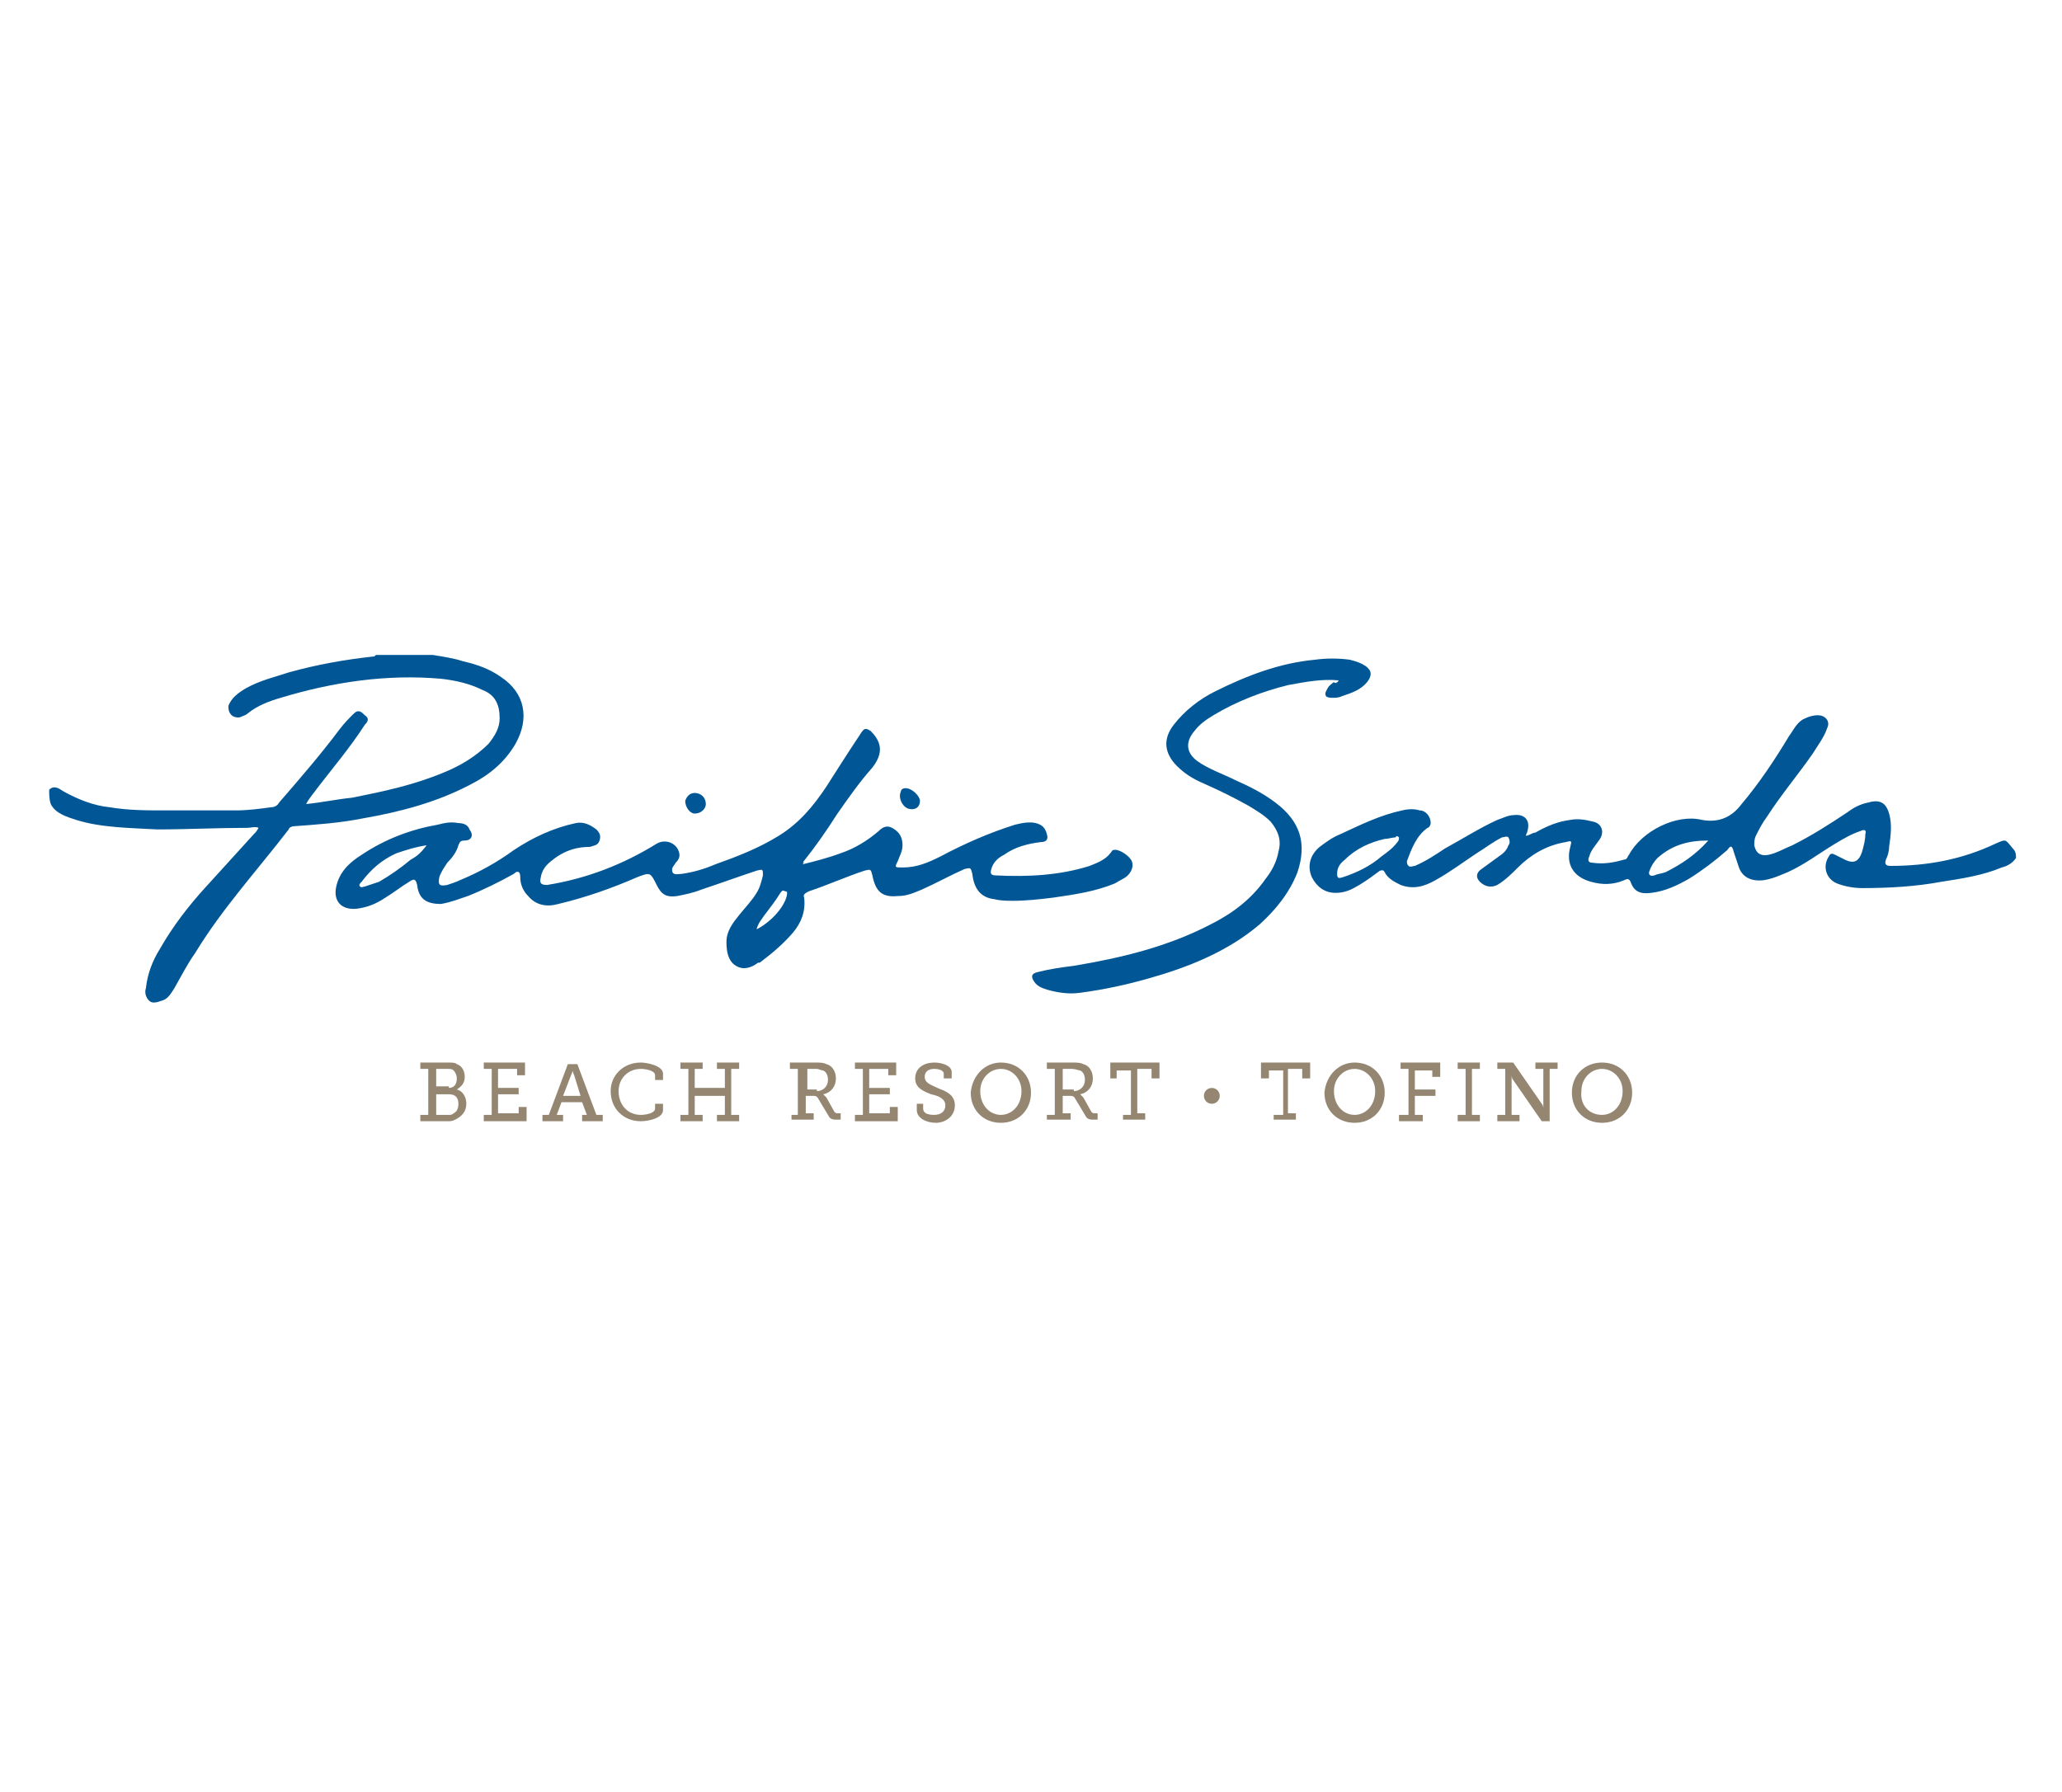 <svg xmlns="http://www.w3.org/2000/svg" xmlns:xlink="http://www.w3.org/1999/xlink" id="Layer_1" x="0px" y="0px" viewBox="0 0 130 113" style="enable-background:new 0 0 130 113;" xml:space="preserve"><style type="text/css">	.st0{enable-background:new    ;}	.st1{fill:#015796;}	.st2{fill:#948671;}</style><g class="st0">	<path class="st1" d="M127.1,54.1c-0.2,0.3-0.5,0.5-0.9,0.6c-1.2,0.5-2.5,0.7-3.8,0.9c-1.6,0.3-3.3,0.4-5,0.4  c-0.5,0-1.1-0.1-1.6-0.3c-0.7-0.3-0.9-1.1-0.5-1.7c0.1-0.2,0.2-0.2,0.4-0.1c0.2,0.1,0.4,0.2,0.6,0.3c0.6,0.3,0.9,0.1,1.1-0.5  c0.1-0.4,0.2-0.7,0.2-1.1c0.1-0.3-0.1-0.3-0.3-0.2c-0.6,0.2-1.1,0.5-1.6,0.8c-1,0.6-1.9,1.3-3,1.8c-0.5,0.2-0.9,0.4-1.5,0.5  c-0.8,0.1-1.4-0.2-1.6-0.9c-0.1-0.3-0.2-0.6-0.3-0.9c-0.1-0.4-0.2-0.4-0.4-0.1c-0.8,0.7-1.6,1.3-2.4,1.8c-0.7,0.4-1.5,0.8-2.4,0.9  c-0.7,0.1-1.1-0.1-1.3-0.7c-0.1-0.2-0.2-0.2-0.4-0.1c-0.7,0.3-1.4,0.3-2.1,0.1c-1.1-0.3-1.6-1.1-1.3-2.2c0.1-0.4,0.1-0.4-0.3-0.3  c-1.2,0.2-2.2,0.8-3,1.6c-0.4,0.4-0.8,0.8-1.3,1.1c-0.4,0.2-0.8,0.1-1.1-0.2c-0.3-0.3-0.2-0.6,0.1-0.8c0.4-0.3,0.7-0.5,1.1-0.8  c0.3-0.2,0.5-0.4,0.6-0.7c0.1-0.1,0.1-0.3,0-0.5c-0.1-0.1-0.3,0-0.4,0c-0.6,0.3-1.1,0.7-1.6,1c-0.9,0.6-1.7,1.2-2.6,1.7  c-0.7,0.4-1.4,0.6-2.2,0.3c-0.4-0.2-0.8-0.4-1-0.8c-0.1-0.2-0.2-0.1-0.3-0.1c-0.4,0.3-0.8,0.6-1.3,0.9c-0.5,0.3-0.9,0.5-1.5,0.5  c-0.7,0-1.2-0.4-1.5-1c-0.3-0.7-0.1-1.4,0.5-1.9c0.4-0.3,0.8-0.6,1.3-0.8c1.3-0.6,2.5-1.2,3.9-1.5c0.4-0.1,0.8-0.1,1.1,0  c0.4,0,0.7,0.4,0.7,0.8c0,0.1-0.1,0.3-0.2,0.3c-0.7,0.5-1,1.3-1.3,2.1c0,0.1,0,0.2,0.1,0.3c0.1,0.1,0.3,0,0.4,0  c0.7-0.3,1.3-0.7,1.9-1.1c1.1-0.6,2.2-1.3,3.3-1.8c0.3-0.1,0.7-0.3,1-0.3c0.7-0.1,1.1,0.3,0.9,1c0,0.1-0.1,0.2-0.1,0.3  c0.2,0,0.4-0.2,0.6-0.2c0.7-0.4,1.4-0.7,2.2-0.8c0.5-0.1,1,0,1.4,0.1c0.6,0.1,0.8,0.7,0.4,1.2c-0.2,0.3-0.5,0.6-0.6,1  c-0.1,0.2-0.1,0.4,0.2,0.4c0.7,0.1,1.3,0,2-0.2c0.2,0,0.2-0.2,0.3-0.3c0.8-1.5,3-2.6,4.6-2.2c1.1,0.2,1.9-0.2,2.5-1  c1.1-1.3,2.1-2.8,3-4.3c0.3-0.4,0.5-0.9,1-1.1c0.2-0.1,0.5-0.2,0.8-0.2c0.5,0,0.8,0.4,0.6,0.8c-0.2,0.6-0.6,1.1-0.9,1.6  c-0.9,1.3-2,2.6-2.9,4c-0.3,0.4-0.5,0.8-0.7,1.2c-0.1,0.2-0.1,0.4-0.1,0.6c0.1,0.5,0.4,0.7,0.9,0.6c0.5-0.1,1-0.4,1.5-0.6  c1.2-0.6,2.3-1.3,3.5-2.1c0.4-0.3,0.8-0.5,1.3-0.6c0.7-0.2,1.1,0,1.3,0.7c0.2,0.7,0.1,1.4,0,2.1c0,0.3-0.1,0.6-0.2,0.8  c-0.1,0.3,0,0.4,0.3,0.4c2.3,0,4.5-0.4,6.6-1.4c0.7-0.3,0.6-0.3,1.1,0.3C127.1,53.7,127.1,53.9,127.1,54.1z M84.3,55.1  c0,0.3,0.1,0.3,0.4,0.2c0.9-0.3,1.7-0.7,2.4-1.3c0.4-0.3,0.7-0.5,1-0.9c0.1-0.1,0.1-0.2,0.1-0.3c-0.1-0.1-0.2-0.1-0.2,0  c-0.2,0-0.5,0.1-0.7,0.1c-0.9,0.2-1.8,0.6-2.5,1.3C84.4,54.5,84.3,54.8,84.3,55.1z M107.7,53c-1.3,0-2.3,0.3-3.2,1.1  c-0.2,0.2-0.4,0.5-0.5,0.8c-0.1,0.2,0,0.4,0.3,0.3c0.2-0.1,0.4-0.1,0.7-0.2C106,54.5,106.9,53.9,107.7,53z"></path>	<path class="st1" d="M3.1,49.8c0.3-0.3,0.6-0.1,0.9,0.1c0.9,0.5,1.9,0.9,2.9,1c1.2,0.2,2.3,0.2,3.5,0.2c1.5,0,3,0,4.5,0  c0.7,0,1.5-0.1,2.2-0.2c0.2,0,0.4-0.1,0.5-0.3c1.3-1.5,2.6-3,3.8-4.6c0.3-0.4,0.6-0.7,0.9-1c0.3-0.3,0.5-0.1,0.7,0.1  c0.3,0.2,0.2,0.4,0,0.6c-0.9,1.4-2,2.7-3,4c-0.2,0.3-0.5,0.6-0.7,1c1-0.1,1.9-0.3,2.9-0.4c2-0.4,3.9-0.8,5.8-1.6c1-0.4,2-1,2.8-1.8  c0.4-0.5,0.7-1,0.7-1.6c0-0.9-0.3-1.5-1.1-1.8c-0.8-0.4-1.7-0.6-2.6-0.7c-3.4-0.3-6.8,0.2-10.1,1.2c-0.7,0.2-1.5,0.5-2.1,1  c-0.1,0.1-0.2,0.1-0.4,0.2c-0.2,0.1-0.5,0-0.6-0.1c-0.2-0.2-0.2-0.4-0.2-0.6c0.2-0.5,0.6-0.8,1.1-1.1c0.9-0.5,1.8-0.7,2.7-1  c1.8-0.5,3.5-0.8,5.3-1c0.1,0,0.1,0,0.2-0.1c1.2,0,2.4,0,3.6,0c0.6,0.1,1.3,0.2,1.9,0.4c0.9,0.2,1.7,0.5,2.4,1  c1.5,1,1.8,2.6,0.9,4.2c-0.7,1.2-1.7,2-2.9,2.6c-2.1,1.1-4.4,1.7-6.7,2.1c-1.5,0.3-3,0.4-4.4,0.5c-0.1,0-0.3,0.1-0.3,0.2  c-2,2.6-4.2,5-5.9,7.8c-0.5,0.7-0.9,1.5-1.3,2.2c-0.2,0.3-0.4,0.7-0.8,0.8c-0.3,0.1-0.6,0.2-0.8,0c-0.2-0.2-0.3-0.5-0.2-0.8  c0.1-0.9,0.4-1.7,0.9-2.5c0.8-1.4,1.8-2.7,2.9-3.9c1-1.1,2-2.2,3-3.3c0.1-0.1,0.2-0.2,0.3-0.4c-0.2-0.1-0.5,0-0.7,0  c-1.9,0-3.8,0.1-5.7,0.1c-1.7-0.1-3.5-0.1-5.1-0.6c-0.6-0.2-1.3-0.4-1.6-1C3.1,50.4,3.1,50.1,3.1,49.8z"></path>	<path class="st1" d="M50.6,54.5c0.8-0.2,1.6-0.4,2.4-0.7c0.9-0.3,1.7-0.8,2.4-1.4c0.3-0.3,0.6-0.4,1-0.1c0.3,0.2,0.5,0.5,0.5,1  c0,0.4-0.2,0.7-0.3,1c-0.2,0.4-0.2,0.4,0.3,0.4c0.9,0,1.6-0.3,2.4-0.7c1.5-0.8,3.1-1.5,4.7-2c0.4-0.1,0.9-0.2,1.3-0.1  c0.4,0.1,0.6,0.3,0.7,0.7c0.1,0.3,0,0.5-0.4,0.5c-0.8,0.1-1.6,0.3-2.3,0.8c-0.4,0.2-0.7,0.5-0.8,0.9c-0.1,0.3,0,0.4,0.3,0.4  c2,0.1,4,0,5.9-0.6c0.5-0.2,1-0.4,1.3-0.8c0.1-0.1,0.1-0.2,0.2-0.2c0.3-0.1,0.9,0.3,1.1,0.6c0.2,0.3,0.1,0.7-0.2,1  c-0.2,0.2-0.5,0.3-0.8,0.5c-1.2,0.5-2.5,0.7-3.9,0.9c-0.8,0.1-1.7,0.2-2.5,0.2c-0.4,0-0.8,0-1.2-0.1c-0.9-0.1-1.3-0.7-1.4-1.6  c-0.1-0.4-0.1-0.4-0.5-0.3c-0.9,0.4-1.8,0.9-2.7,1.3c-0.5,0.2-0.9,0.4-1.5,0.4c-1,0.1-1.4-0.3-1.6-1.3c-0.1-0.4-0.1-0.4-0.5-0.3  c-1.2,0.4-2.3,0.9-3.5,1.3c-0.2,0.1-0.4,0.2-0.3,0.4c0.1,0.9-0.2,1.6-0.7,2.2c-0.6,0.7-1.3,1.3-2.1,1.9c0,0,0,0-0.1,0  c-0.4,0.3-0.9,0.5-1.4,0.2c-0.5-0.3-0.6-0.9-0.6-1.5c0-0.7,0.4-1.2,0.8-1.7c0.4-0.5,0.8-0.9,1.1-1.4c0.2-0.3,0.3-0.7,0.4-1.1  c0-0.4,0-0.4-0.4-0.3c-1.2,0.4-2.3,0.8-3.5,1.2c-0.5,0.2-1,0.3-1.5,0.4c-0.7,0.1-1-0.1-1.3-0.7c-0.4-0.8-0.4-0.8-1.2-0.5  c-1.6,0.7-3.3,1.3-5,1.7c-0.7,0.2-1.4,0.1-1.9-0.5c-0.3-0.3-0.5-0.7-0.5-1.2c0-0.4-0.2-0.4-0.4-0.2c-0.9,0.5-1.9,1-2.9,1.4  c-0.6,0.2-1.1,0.4-1.7,0.5c-0.9,0-1.4-0.3-1.5-1.2c-0.1-0.4-0.2-0.4-0.5-0.2c-0.5,0.3-1,0.7-1.5,1c-0.6,0.4-1.1,0.6-1.8,0.7  c-1,0.1-1.5-0.5-1.3-1.4c0.2-0.9,0.8-1.5,1.6-2c1.5-1,3.1-1.6,4.8-1.9c0.4-0.1,0.8-0.2,1.3-0.1c0.3,0,0.6,0.1,0.7,0.4  c0.3,0.4,0.1,0.7-0.3,0.7c-0.3,0-0.3,0.1-0.4,0.3c-0.1,0.4-0.4,0.8-0.7,1.1c-0.2,0.3-0.4,0.6-0.5,0.9c-0.1,0.5,0,0.6,0.5,0.5  c0.3-0.1,0.6-0.2,0.8-0.3c1.2-0.5,2.3-1.1,3.4-1.9c1.2-0.8,2.5-1.4,3.9-1.7c0.5-0.1,0.9,0.1,1.3,0.4c0.2,0.2,0.3,0.4,0.2,0.7  c-0.1,0.3-0.3,0.3-0.6,0.4c-0.8,0-1.5,0.2-2.2,0.7c-0.4,0.3-0.8,0.6-0.9,1.2c-0.1,0.4,0,0.5,0.4,0.5c2.5-0.4,4.8-1.3,6.9-2.6  c0.5-0.3,1.2-0.1,1.4,0.5c0.1,0.3,0,0.5-0.2,0.7c-0.1,0.2-0.3,0.3-0.2,0.6c0.1,0.2,0.4,0.1,0.6,0.1c0.7-0.1,1.4-0.3,2.1-0.6  c1.4-0.5,2.7-1,4-1.8c1.3-0.8,2.2-1.9,3-3.1c0.7-1.1,1.4-2.2,2.2-3.4c0.2-0.3,0.3-0.3,0.6-0.1c0.7,0.7,0.8,1.4,0.1,2.3  c-0.8,0.9-1.5,1.9-2.2,2.9c-0.7,1.1-1.4,2.1-2.2,3.1C50.7,54.3,50.7,54.4,50.6,54.5z M26.9,53.3c-0.7,0.1-1.3,0.3-1.9,0.5  c-0.9,0.4-1.6,1-2.2,1.8c-0.1,0.1-0.2,0.2-0.1,0.3c0.1,0.1,0.2,0,0.3,0c0.3-0.1,0.6-0.2,0.9-0.3c0.7-0.4,1.4-0.9,2-1.4  C26.3,54,26.6,53.7,26.9,53.3z M47.7,58.6c0.8-0.4,1.7-1.3,1.9-2.1c0-0.1,0.1-0.3-0.1-0.3c-0.2-0.1-0.2,0-0.3,0.1  c-0.3,0.5-0.7,1-1,1.4C48,58,47.8,58.2,47.7,58.6z"></path>	<path class="st1" d="M84.4,42.9c-1.1-0.1-2.1,0.1-3.2,0.3c-1.6,0.4-3.2,1-4.7,1.9c-0.5,0.3-0.9,0.6-1.2,1c-0.6,0.7-0.5,1.4,0.2,1.9  c0.7,0.5,1.6,0.8,2.4,1.2c0.9,0.4,1.7,0.8,2.5,1.4c1.6,1.2,2,2.6,1.4,4.4c-0.5,1.3-1.4,2.4-2.4,3.3c-2,1.7-4.5,2.7-7,3.4  c-1.4,0.4-2.8,0.7-4.3,0.9c-0.7,0.1-1.4,0-2.1-0.2c-0.3-0.1-0.6-0.2-0.8-0.5c-0.2-0.3-0.2-0.5,0.2-0.6c0.8-0.2,1.5-0.3,2.3-0.4  c3-0.5,5.9-1.2,8.6-2.6c1.4-0.7,2.6-1.6,3.5-2.9c0.4-0.5,0.7-1.1,0.8-1.7c0.2-0.7,0-1.3-0.5-1.9c-0.4-0.4-0.9-0.7-1.4-1  c-0.9-0.5-1.7-0.9-2.6-1.3c-0.7-0.3-1.3-0.6-1.9-1.2c-0.8-0.8-0.9-1.7-0.2-2.6c0.7-0.9,1.6-1.6,2.6-2.1c2-1,4.1-1.8,6.3-2  c0.7-0.1,1.5-0.1,2.2,0c0.4,0.1,0.7,0.2,1,0.4c0.4,0.3,0.4,0.6,0.1,1c-0.4,0.5-1,0.7-1.6,0.9c-0.2,0.1-0.4,0.1-0.6,0.1  c-0.1,0-0.3,0-0.4-0.1c-0.1-0.2,0-0.3,0.1-0.5c0.1-0.2,0.3-0.3,0.4-0.4C84.1,43.1,84.3,43.1,84.4,42.9z"></path>	<path class="st1" d="M43.8,50c0.4,0,0.7,0.3,0.7,0.7c0,0.3-0.3,0.6-0.7,0.6c-0.3,0-0.6-0.4-0.6-0.8C43.3,50.2,43.5,50,43.8,50z"></path>	<path class="st1" d="M58,50.5c0,0.4-0.3,0.6-0.7,0.5c-0.4-0.1-0.7-0.7-0.5-1.1c0-0.1,0.1-0.2,0.3-0.2C57.5,49.7,58,50.2,58,50.5z"></path></g><g class="st0">	<path class="st2" d="M26.6,70.3H27v-2.9h-0.5V67h1.7c0.3,0,0.5,0,0.6,0.1c0.3,0.1,0.5,0.4,0.5,0.8c0,0.4-0.2,0.6-0.5,0.8v0  c0.4,0.1,0.6,0.5,0.6,0.9c0,0.5-0.3,0.8-0.7,1c-0.2,0.1-0.3,0.1-0.5,0.1h-1.7V70.3z M28.3,68.6c0.3,0,0.5-0.2,0.5-0.6  c0-0.2-0.1-0.4-0.2-0.5c-0.1-0.1-0.2-0.1-0.4-0.1h-0.7v1.1H28.3z M28.3,70.3c0.1,0,0.2,0,0.3-0.1c0.2-0.1,0.3-0.3,0.3-0.6  c0-0.4-0.2-0.6-0.6-0.6h-0.8v1.3H28.3z"></path>	<path class="st2" d="M30.5,70.3H31v-2.9h-0.5V67h2.6v0.8h-0.5v-0.4h-1.2v1.2h1.3v0.4h-1.3v1.2h1.3v-0.4h0.5v0.9h-2.7V70.3z"></path>	<path class="st2" d="M34.2,70.3h0.4l1.2-3.2h0.6l1.2,3.2h0.4v0.4h-1.3v-0.4H37l-0.3-0.8h-1.3l-0.3,0.8h0.4v0.4h-1.3V70.3z   M36.6,69.1l-0.4-1.3c-0.1-0.2-0.1-0.3-0.1-0.3h0c0,0,0,0.1-0.1,0.3l-0.5,1.3H36.6z"></path>	<path class="st2" d="M40.4,67c0.4,0,1.4,0.2,1.4,0.7v0.4h-0.5v-0.3c0-0.3-0.6-0.4-0.9-0.4c-0.8,0-1.4,0.6-1.4,1.4  c0,0.9,0.6,1.5,1.4,1.5c0.3,0,0.9-0.1,0.9-0.4v-0.3h0.5V70c0,0.5-0.9,0.7-1.4,0.7c-1.1,0-1.9-0.8-1.9-1.9  C38.5,67.8,39.3,67,40.4,67z"></path>	<path class="st2" d="M42.9,70.3h0.5v-2.9h-0.5V67h1.4v0.4h-0.5v1.2h1.9v-1.2h-0.5V67h1.4v0.4h-0.5v2.9h0.5v0.4h-1.4v-0.4h0.5v-1.2  h-1.9v1.2h0.5v0.4h-1.4V70.3z"></path>	<path class="st2" d="M49.8,70.3h0.5v-2.9h-0.5V67h1.6c0.3,0,0.5,0,0.7,0.1c0.4,0.1,0.6,0.5,0.6,0.9c0,0.5-0.3,0.9-0.8,1v0  c0,0,0.1,0.1,0.2,0.2l0.5,0.9c0.1,0.1,0.1,0.1,0.3,0.1h0.1v0.4h-0.3c-0.3,0-0.4-0.1-0.5-0.3l-0.6-1c-0.1-0.2-0.2-0.2-0.4-0.2h-0.4  v1.1h0.5v0.4h-1.4V70.3z M51.5,68.8c0.4,0,0.7-0.3,0.7-0.7c0-0.3-0.1-0.5-0.3-0.6c-0.1,0-0.3-0.1-0.4-0.1h-0.6v1.3H51.5z"></path>	<path class="st2" d="M53.9,70.3h0.5v-2.9h-0.5V67h2.6v0.8h-0.5v-0.4h-1.2v1.2h1.3v0.4h-1.3v1.2h1.3v-0.4h0.5v0.9h-2.7V70.3z"></path>	<path class="st2" d="M58.2,69.6v0.3c0,0.3,0.3,0.4,0.7,0.4c0.4,0,0.7-0.2,0.7-0.6c0-0.4-0.4-0.6-0.9-0.7c-0.5-0.2-1-0.4-1-1  c0-0.7,0.6-1,1.2-1c0.5,0,1.1,0.2,1.1,0.6V68h-0.5v-0.3c0-0.2-0.3-0.3-0.6-0.3c-0.4,0-0.6,0.2-0.6,0.5c0,0.4,0.4,0.5,0.8,0.7  c0.5,0.2,1.1,0.4,1.1,1.1c0,0.7-0.6,1.1-1.2,1.1c-0.6,0-1.2-0.3-1.2-0.8v-0.4H58.2z"></path>	<path class="st2" d="M63.1,67c1.1,0,1.9,0.8,1.9,1.9c0,1.1-0.8,1.9-1.9,1.9c-1.1,0-1.9-0.8-1.9-1.9C61.3,67.8,62.1,67,63.1,67z   M63.1,70.3c0.7,0,1.3-0.6,1.3-1.5c0-0.8-0.6-1.4-1.3-1.4c-0.7,0-1.3,0.6-1.3,1.4C61.8,69.7,62.4,70.3,63.1,70.3z"></path>	<path class="st2" d="M66,70.3h0.5v-2.9H66V67h1.6c0.3,0,0.5,0,0.7,0.1c0.4,0.1,0.6,0.5,0.6,0.9c0,0.5-0.3,0.9-0.8,1v0  c0,0,0.1,0.1,0.2,0.2l0.5,0.9c0.1,0.1,0.1,0.1,0.3,0.1h0.1v0.4h-0.3c-0.3,0-0.4-0.1-0.5-0.3l-0.6-1c-0.1-0.2-0.2-0.2-0.4-0.2h-0.4  v1.1h0.5v0.4H66V70.3z M67.7,68.8c0.4,0,0.7-0.3,0.7-0.7c0-0.3-0.1-0.5-0.3-0.6c-0.1,0-0.3-0.1-0.5-0.1h-0.6v1.3H67.7z"></path>	<path class="st2" d="M70.8,70.3h0.5v-2.8h-0.9V68h-0.4v-1h3.1v1h-0.5v-0.6h-0.9v2.8h0.5v0.4h-1.4V70.3z"></path>	<g>		<g>			<path class="st2" d="M80.4,70.3h0.5v-2.8H80V68h-0.5v-1h3.1v1h-0.5v-0.6h-0.9v2.8h0.5v0.4h-1.4V70.3z"></path>			<path class="st2" d="M85.4,67c1.1,0,1.9,0.8,1.9,1.9c0,1.1-0.8,1.9-1.9,1.9c-1.1,0-1.9-0.8-1.9-1.9C83.6,67.8,84.4,67,85.4,67z     M85.4,70.3c0.7,0,1.3-0.6,1.3-1.5c0-0.8-0.6-1.4-1.3-1.4c-0.7,0-1.3,0.6-1.3,1.4C84.1,69.7,84.7,70.3,85.4,70.3z"></path>			<path class="st2" d="M88.3,70.3h0.5v-2.9h-0.5V67h2.5v0.9h-0.5v-0.4h-1.1v1.2h1.3v0.4h-1.3v1.2h0.5v0.4h-1.5V70.3z"></path>			<path class="st2" d="M91.9,70.3h0.5v-2.9h-0.5V67h1.4v0.4h-0.5v2.9h0.5v0.4h-1.4V70.3z"></path>			<path class="st2" d="M94.4,70.3h0.5v-2.9h-0.5V67h1l1.8,2.6c0.1,0.1,0.1,0.3,0.1,0.3h0c0,0,0-0.2,0-0.3v-2.2h-0.5V67h1.4v0.4    h-0.5v3.3h-0.5l-1.8-2.6c-0.1-0.1-0.1-0.3-0.1-0.3h0c0,0,0,0.2,0,0.3v2.2h0.5v0.4h-1.4V70.3z"></path>			<path class="st2" d="M101,67c1.1,0,1.9,0.8,1.9,1.9c0,1.1-0.8,1.9-1.9,1.9c-1.1,0-1.9-0.8-1.9-1.9C99.1,67.8,99.9,67,101,67z     M101,70.3c0.7,0,1.3-0.6,1.3-1.5c0-0.8-0.6-1.4-1.3-1.4c-0.7,0-1.3,0.6-1.3,1.4C99.6,69.7,100.2,70.3,101,70.3z"></path>		</g>	</g>	<circle class="st2" cx="76.4" cy="69.1" r="0.5"></circle></g></svg>